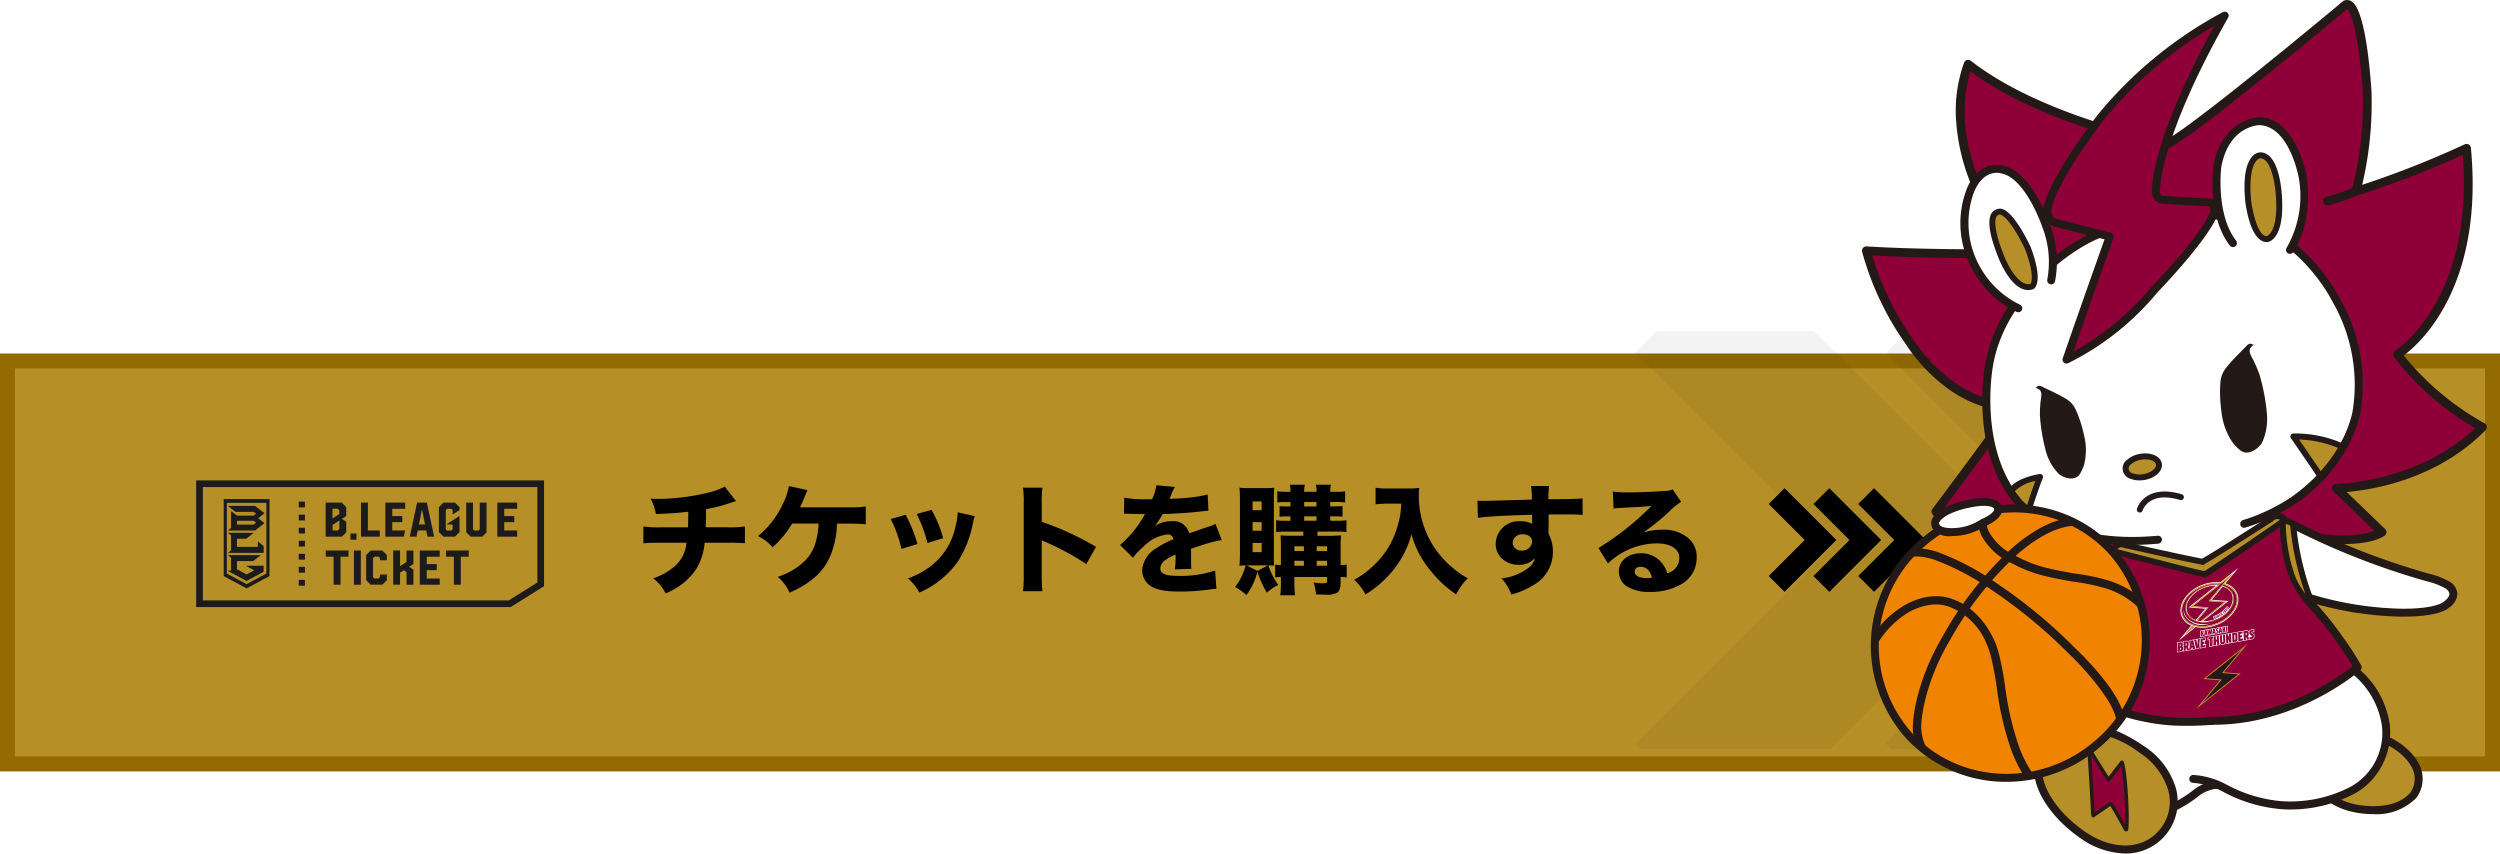 <svg id="组件_10_3" data-name="组件 10 – 3" xmlns="http://www.w3.org/2000/svg" xmlns:xlink="http://www.w3.org/1999/xlink" width="335" height="114.37" viewBox="0 0 335 114.37">
  <defs>
    <filter id="路径_53497" x="0" y="44.37" width="335" height="59" filterUnits="userSpaceOnUse">
      <feOffset dy="3" input="SourceAlpha"/>
      <feGaussianBlur result="blur"/>
      <feFlood/>
      <feComposite operator="in" in2="blur"/>
      <feComposite in="SourceGraphic"/>
    </filter>
    <clipPath id="clip-path">
      <rect id="矩形_26237" data-name="矩形 26237" width="87" height="56" fill="#fff" stroke="#707070" stroke-width="1"/>
    </clipPath>
    <clipPath id="clip-path-2">
      <rect id="矩形_26241" data-name="矩形 26241" width="83.732" height="114.37" fill="none"/>
    </clipPath>
  </defs>
  <g id="组_22851" data-name="组 22851" transform="translate(-40 -470.63)">
    <g transform="matrix(1, 0, 0, 1, 40, 470.63)" filter="url(#路径_53497)">
      <g id="路径_53497-2" data-name="路径 53497" transform="translate(0 44.37)" fill="#b68f27">
        <path d="M 334 55 L 1 55 L 1 1 L 334 1 L 334 55 Z" stroke="none"/>
        <path d="M 2 2 L 2 54 L 333 54 L 333 2 L 2 2 M 0 0 L 335 0 L 335 56 L 0 56 L 0 0 Z" stroke="none" fill="#936b00"/>
      </g>
    </g>
    <g id="蒙版组_30" data-name="蒙版组 30" transform="translate(259 515)" clip-path="url(#clip-path)">
      <g id="组_23198" data-name="组 23198" transform="translate(-15 -11)" opacity="0.047">
        <g id="组_4567" data-name="组 4567" transform="translate(33 1)">
          <rect id="矩形_6250" data-name="矩形 6250" width="77" height="77" transform="translate(0 0)" fill="none"/>
          <path id="路径_53072" data-name="路径 53072" d="M0,32.922,32.918,0,65.838,32.922" transform="translate(55.319 6.186) rotate(90)" fill="none" stroke="#000" stroke-width="19"/>
        </g>
        <g id="组_4567-2" data-name="组 4567" transform="translate(65 0)">
          <rect id="矩形_6250-2" data-name="矩形 6250" width="78" height="78" transform="translate(0 0)" fill="none"/>
          <path id="路径_53072-2" data-name="路径 53072" d="M0,32.922,32.918,0,65.838,32.922" transform="translate(56.882 6.186) rotate(90)" fill="none" stroke="#000" stroke-width="19"/>
        </g>
        <g id="组_4567-3" data-name="组 4567" transform="translate(0 1)">
          <path id="路径_53072-3" data-name="路径 53072" d="M0,32.922,32.918,0,65.838,32.922" transform="translate(54.755 6.186) rotate(90)" fill="none" stroke="#000" stroke-width="19"/>
          <rect id="矩形_6250-3" data-name="矩形 6250" width="77" height="77" transform="translate(0 0)" fill="none"/>
        </g>
      </g>
    </g>
    <g id="组_23341" data-name="组 23341">
      <g id="组_23340" data-name="组 23340" transform="translate(3 -1)">
        <path id="路径_53996" data-name="路径 53996" d="M-59.888-13.168a8.331,8.331,0,0,1-1.984.752,29.23,29.23,0,0,1-6.912.9c-.24,0-.512-.016-1.024-.032a7.342,7.342,0,0,1,.7,2.064c2.4-.112,3.056-.16,4.336-.32v.272c0,.592-.016,1.408-.032,1.824h-3.68a14.082,14.082,0,0,1-2.3-.112v2.256a21.158,21.158,0,0,1,2.272-.08h3.5a4.671,4.671,0,0,1-2,3.488A8.1,8.1,0,0,1-69.472-.88a6.348,6.348,0,0,1,1.68,2.032,11.541,11.541,0,0,0,1.52-.8,8.376,8.376,0,0,0,2.624-2.56,8.231,8.231,0,0,0,1.072-3.44h3.168a20.711,20.711,0,0,1,2.224.08V-7.824a13.871,13.871,0,0,1-2.272.112h-2.976c.016-.528.032-1.056.048-2.432a20.951,20.951,0,0,0,3.136-.8c.528-.176.528-.176.88-.272Zm16.624,4.96c.864,0,1.664.032,2.272.1V-10.5a14.829,14.829,0,0,1-2.256.112h-6.56a11.117,11.117,0,0,0,.48-1.04c.416-1.008.416-1.008.544-1.264l-2.512-.544a7.771,7.771,0,0,1-.768,2.32,12.238,12.238,0,0,1-3.36,4.384,6.05,6.05,0,0,1,1.952,1.5,13.413,13.413,0,0,0,2.624-3.184H-47.3c-.176,2.672-.816,4.176-2.3,5.408a9.22,9.22,0,0,1-3.184,1.728A5.94,5.94,0,0,1-51.2,1.056c2.848-1.28,4.448-2.7,5.408-4.8a11.954,11.954,0,0,0,.944-4.464Zm5.616-.608a16.583,16.583,0,0,1,1.44,4l2.144-.656a18.623,18.623,0,0,0-1.584-3.92ZM-34.16-9.5a18.8,18.8,0,0,1,1.44,3.888l2.1-.64a15.821,15.821,0,0,0-1.552-3.792Zm5.5-.224a8.525,8.525,0,0,1-.288,1.84,9.008,9.008,0,0,1-3.568,5.552A11.373,11.373,0,0,1-35.328-.864a6.926,6.926,0,0,1,1.52,1.9A12.432,12.432,0,0,0-28.72-3.008a14.777,14.777,0,0,0,2.1-5.3,5.659,5.659,0,0,1,.24-.9ZM-17.312.848a19.8,19.8,0,0,1-.1-2.224V-5.984A5.489,5.489,0,0,0-16.8-5.7a35.137,35.137,0,0,1,5.36,2.912l1.312-2.3a38.558,38.558,0,0,0-7.28-3.36V-10.88a14.1,14.1,0,0,1,.1-2.144H-19.92a13.969,13.969,0,0,1,.1,2.144v9.472a16.535,16.535,0,0,1-.1,2.256ZM-6.384-9.52a1.382,1.382,0,0,1,.24-.016h.224a1,1,0,0,0,.272.016c.048,0,.3,0,.608.016.464.016.592.016,1.488.016a2.452,2.452,0,0,0-.24.4,14.638,14.638,0,0,1-3.12,3.744l1.728,1.712A9.748,9.748,0,0,1-3.728-5.168,5.341,5.341,0,0,1-.576-6.752a.729.729,0,0,1,.816.64A12.373,12.373,0,0,0-2.1-4.88,3.743,3.743,0,0,0-3.952-2.016,2.6,2.6,0,0,0-3.328-.288C-2.592.544-1.264.9,1.088.9A29.607,29.607,0,0,0,5.2.608,6.065,6.065,0,0,1,6,.528L5.824-1.92A14.68,14.68,0,0,1,.912-1.2C-.832-1.2-1.52-1.488-1.52-2.224A1.491,1.491,0,0,1-.768-3.376a8.3,8.3,0,0,1,1.28-.688.515.515,0,0,1,.016.128,11.937,11.937,0,0,1-.1,1.856l2.224-.064a9.7,9.7,0,0,1-.048-1.072V-4.3l-.016-.528c1.936-.656,1.936-.656,2.32-.752A12.113,12.113,0,0,1,6.72-6L5.872-8.176a5.446,5.446,0,0,1-1.248.48c-.72.24-.8.272-1.424.5-.416.144-.7.24-.848.288A2.17,2.17,0,0,0-.032-8.528,4.08,4.08,0,0,0-2.24-7.9,11.482,11.482,0,0,0-1.2-9.488c1.616-.048,3.7-.176,4.864-.32.768-.08.768-.08,1.264-.128l-.1-2.16A22.19,22.19,0,0,1,.7-11.568a9.687,9.687,0,0,0-.992.064c.064-.128.064-.144.128-.288A8.2,8.2,0,0,1,.432-13.12l-2.48-.224a6.374,6.374,0,0,1-.576,1.872h-.8a14.311,14.311,0,0,1-2.928-.208ZM13.7-11.632c0-.72.016-.992.048-1.392a8.446,8.446,0,0,1-1.264.064H10.432a10,10,0,0,1-1.344-.064c.048.544.064.928.064,1.568v7.168c0,.576-.016,1.184-.064,1.712.32-.016.368-.032.832-.032A7.793,7.793,0,0,1,8.5.288a6.749,6.749,0,0,1,1.52,1.088A8.769,8.769,0,0,0,11.488-1.76a12.909,12.909,0,0,0,1.28,2.8A7.368,7.368,0,0,1,14.288,0a8.876,8.876,0,0,1-1.312-2.608c.416,0,.464.016.752.032a14.254,14.254,0,0,1-.032-1.44ZM11.5-1.872l-1.472-.736h2.9Zm-.656-9.3h1.216V-10H10.848Zm0,2.768h1.216v1.152H10.848Zm0,2.784h1.216v1.232H10.848Zm6.8-1.52v.56H15.984c-.64,0-.992-.016-1.392-.048.032.432.048.736.048,1.424v2.544a3.53,3.53,0,0,1-.768-.064V-.992a5.309,5.309,0,0,1,.768-.064v.384a17.051,17.051,0,0,1-.08,2.064h1.968a16.57,16.57,0,0,1-.08-2.064v-.384h4.384v.512c0,.272-.112.336-.576.336a5.511,5.511,0,0,1-1.248-.128,5.641,5.641,0,0,1,.336,1.616c.384.016.976.032,1.184.032a3.027,3.027,0,0,0,1.584-.224C22.5.864,22.64.448,22.64-.4v-.656a5.267,5.267,0,0,1,.816.064V-2.72a3.727,3.727,0,0,1-.816.064V-5.408c0-.352.032-.912.064-1.232a12.094,12.094,0,0,1-1.408.064h-1.76v-.56h2.688a7.507,7.507,0,0,1,1.2.064V-8.656a6.675,6.675,0,0,1-1.184.064h-.992v-.592h.624a9.569,9.569,0,0,1,1.024.048V-10.56a8.655,8.655,0,0,1-1.008.048h-.64V-11.1h.928a7.286,7.286,0,0,1,1.072.064v-1.5a6.346,6.346,0,0,1-1.088.064h-.912a3.9,3.9,0,0,1,.1-.944H19.328a3.246,3.246,0,0,1,.08.944H17.76a3.24,3.24,0,0,1,.1-.944H15.84a3.384,3.384,0,0,1,.08.944h-.608a5.692,5.692,0,0,1-1.152-.08v1.52a7.373,7.373,0,0,1,1.088-.064h.672v.592H15.5c-.72-.016-.72-.016-.912-.032l-.128-.016v1.424a9.469,9.469,0,0,1,1.04-.048h.416v.592h-.688A8.657,8.657,0,0,1,14-8.656v1.584a9.407,9.407,0,0,1,1.232-.064Zm.08,4.576h-1.28v-.656h1.28Zm1.712,0v-.656h1.392v.656ZM17.728-4.528h-1.28v-.64h1.28Zm1.712,0v-.64h1.392v.64ZM17.76-11.1h1.648v.592H17.76Zm0,1.92h1.648v.592H17.76Zm13.008-1.7a11.005,11.005,0,0,1-.56,3.2,11.137,11.137,0,0,1-2.816,4.768,12.753,12.753,0,0,1-2.928,2.24,6.713,6.713,0,0,1,1.5,1.968,14.885,14.885,0,0,0,3.856-3.424,13.1,13.1,0,0,0,2.32-4.656,12.567,12.567,0,0,0,2.4,4.688A15.331,15.331,0,0,0,38.128,1.28,8.213,8.213,0,0,1,39.68-.88,11.645,11.645,0,0,1,37.6-2.336a12.511,12.511,0,0,1-2.608-2.992,12.555,12.555,0,0,1-1.872-6.656c0-.336.016-.592.048-1.008a9.1,9.1,0,0,1-1.44.08H28.976a9.266,9.266,0,0,1-1.648-.1v2.224a16.632,16.632,0,0,1,1.68-.1Zm10.272,1.9c1.376-.192,3.456-.3,7.264-.416v.976a2.36,2.36,0,0,1,.016.256,2.9,2.9,0,0,0-1.5-.352A3.088,3.088,0,0,0,43.424-5.52,2.627,2.627,0,0,0,44.5-3.328a3.15,3.15,0,0,0,1.92.64,2.767,2.767,0,0,0,2.256-.9,2.264,2.264,0,0,1-.864,1.312A7.2,7.2,0,0,1,44.192-.864,6.058,6.058,0,0,1,45.52,1.3,10.8,10.8,0,0,0,48.56-.016a5.053,5.053,0,0,0,2.528-4.416A4.869,4.869,0,0,0,50.5-6.848v-.368l.016-1.312v-.528L50.5-9.424c.816-.016.944-.016,1.792-.016,1.712,0,2.1.016,2.784.064l-.016-2.208c-.64.064-1.872.1-4.576.112a12.308,12.308,0,0,1,.1-1.776H48.16a11.749,11.749,0,0,1,.112,1.824c-4.512.128-6.112.176-6.464.176a8.112,8.112,0,0,1-.832-.032Zm6.016,2.208c.752,0,1.248.4,1.248.976a1.291,1.291,0,0,1-1.392,1.2A1.109,1.109,0,0,1,45.7-5.648,1.223,1.223,0,0,1,47.056-6.768Zm12.16-3.456c.48-.064.624-.064,1.136-.1,2.352-.112,2.624-.128,3.936-.24a36.735,36.735,0,0,1-7.1,5.632l1.28,2.064a9.644,9.644,0,0,1,6.528-2.688c1.84,0,3.024.752,3.024,1.92a2.086,2.086,0,0,1-1.6,2.08,4.082,4.082,0,0,0-.736-1.376,3.55,3.55,0,0,0-2.816-1.3c-1.7,0-2.944,1.04-2.944,2.416A2.4,2.4,0,0,0,60.9.144a5.609,5.609,0,0,0,3.248.8,8.061,8.061,0,0,0,4.016-.96,4.037,4.037,0,0,0,2.192-3.632A3.27,3.27,0,0,0,69.184-6.3,5.062,5.062,0,0,0,65.84-7.392a8.789,8.789,0,0,0-2.64.384,30.58,30.58,0,0,0,3.472-2.816,8.243,8.243,0,0,1,1.6-1.3l-1.136-1.664a2.715,2.715,0,0,1-1.088.208c-1.488.112-3.472.192-4.848.192a14.282,14.282,0,0,1-2.08-.112ZM64.368-.976A2.332,2.332,0,0,1,63.7-.9c-1.04,0-1.648-.32-1.648-.88,0-.384.32-.64.8-.64C63.6-2.416,64.128-1.92,64.368-.976Z" transform="translate(194 550)"/>
        <g id="组_23197" data-name="组 23197" transform="translate(271 537)">
          <g id="组_4567-4" data-name="组 4567">
            <rect id="矩形_6250-4" data-name="矩形 6250" width="14" height="14" fill="none"/>
            <path id="路径_53072-4" data-name="路径 53072" d="M0,5.885,5.885,0l5.885,5.885" transform="translate(9.951 1.107) rotate(90)" fill="none" stroke="#000" stroke-width="3"/>
          </g>
          <g id="组_4567-5" data-name="组 4567" transform="translate(6)">
            <rect id="矩形_6250-5" data-name="矩形 6250" width="14" height="14" fill="none"/>
            <path id="路径_53072-5" data-name="路径 53072" d="M0,5.885,5.885,0l5.885,5.885" transform="translate(9.951 1.107) rotate(90)" fill="none" stroke="#000" stroke-width="3"/>
          </g>
          <g id="组_4567-6" data-name="组 4567" transform="translate(12)">
            <rect id="矩形_6250-6" data-name="矩形 6250" width="14" height="14" fill="none"/>
            <path id="路径_53072-6" data-name="路径 53072" d="M0,5.885,5.885,0l5.885,5.885" transform="translate(9.951 1.107) rotate(90)" fill="none" stroke="#000" stroke-width="3"/>
          </g>
        </g>
      </g>
      <g id="组_23196" data-name="组 23196" transform="translate(66.287 535)">
        <path id="路径_53497-3" data-name="路径 53497" d="M.894.9H45.72V13.685l-3.837,2.4H.894ZM0,0v16.98H42.14l4.474-2.8V0Z" transform="translate(0 -0.001)" fill="#1b1b1b"/>
        <path id="路径_53498" data-name="路径 53498" d="M65.555,44.543V54.864l3.07,1.646,3.07-1.646V44.543Zm3.07,11.4-2.649-1.406V45.051h5.3V54.52Zm2.288-4.193H66.157v-.036l.391-.306v-2l-.391-.306v-.036H69.54V49.1l-.973.761H67.331v1.088h2.8v-.7h.03l.753.589ZM71,46.462v-.038l-1.237-.967h-3.61v.036l.973.761h2.44l.324.254-.324.254H67.331l-.752-.589h-.03v2.24l-.391.306v.036h3.609L71,47.789V47.75l-.823-.644Zm-1.433,1.5H67.331v-.508H69.57l.325.254Zm1.343,5.512v.813l-2.288,1.227-2.468-1.324v-.065h.391V52.4l-.391-.306v-.036h4.316v.036l-.973.761H67.331v1.091l1.294.694,1.027-.551-1.027-.551v-.066Z" transform="translate(-61.868 -42.038)" fill="#1b1b1b"/>
        <path id="路径_53499" data-name="路径 53499" d="M343.972,44.265h-.924v4.567h2.52V48h-1.6Z" transform="translate(-320.96 -41.288)" fill="#1b1b1b"/>
        <path id="路径_53500" data-name="路径 53500" d="M393.565,48.832h2.469L396.21,48h-1.722V46.886h1.341v-.812h-1.341v-.981h1.735v-.828h-2.659Z" transform="translate(-368.212 -41.288)" fill="#1b1b1b"/>
        <path id="路径_53501" data-name="路径 53501" d="M444.468,44.265l-.978,4.567h.894l.165-.828h1.142l.165.828h.894l-.978-4.567Zm.244,2.927.392-1.965h.034l.392,1.965Z" transform="translate(-414.864 -41.288)" fill="#1b1b1b"/>
        <rect id="矩形_26216" data-name="矩形 26216" width="0.806" height="0.828" transform="translate(20.675 7.125)" fill="#1b1b1b"/>
        <path id="路径_53502" data-name="路径 53502" d="M563.4,47.845l-.166.166h-.576l-.162-.162V44.264h-.908v3.968l.6.6h1.547l.577-.577V44.264H563.4Z" transform="translate(-525.402 -41.288)" fill="#1b1b1b"/>
        <path id="路径_53503" data-name="路径 53503" d="M621.017,45.093v-.828h-2.659v4.567h2.659V48h-1.735V46.886h1.341v-.812h-1.341v-.981Z" transform="translate(-578.002 -41.288)" fill="#1b1b1b"/>
        <path id="路径_53504" data-name="路径 53504" d="M506.575,45.843l.89-.578v-.389l-.611-.611h-1.544l-.608.608v3.351l.608.608h1.544l.611-.611V46.074h-.034l-1.644,1.068v.05h.755v.644l-.169.169h-.586l-.162-.162V45.255l.162-.162h.6l.156.156v.594Z" transform="translate(-472.177 -41.288)" fill="#1b1b1b"/>
        <path id="路径_53505" data-name="路径 53505" d="M271.978,46.826l-.581-.377.581-.377v-1.2l-.605-.605h-2.156v4.568h2.172l.589-.589Zm-1.841-1.734h.713l.2.2V45.8l-.913.593Zm.921,2.707-.2.2h-.713v-.739l.917-.6Z" transform="translate(-251.869 -41.287)" fill="#1b1b1b"/>
        <path id="路径_53506" data-name="路径 53506" d="M272.261,139.706v.828l-1.064,0v3.752h-.93v-3.752l-1.048,0v-.828Z" transform="translate(-251.853 -130.309)" fill="#1b1b1b"/>
        <rect id="矩形_26217" data-name="矩形 26217" width="0.924" height="4.583" transform="translate(21.141 9.398)" fill="#1b1b1b"/>
        <path id="路径_53507" data-name="路径 53507" d="M355.578,139.706l.614.61v.7l-.927-.006v-.31l-.163-.166h-.585l-.176.179v2.576l.163.166h.585l.173-.173v-.358l.93,0v.757l-.614.607h-1.553l-.61-.61v-3.362l.61-.61Z" transform="translate(-330.639 -130.309)" fill="#1b1b1b"/>
        <path id="路径_53508" data-name="路径 53508" d="M412.525,139.706v1.806l-.585.38.585.377v2.02H411.6v-1.7l-.367-.237-.5.323v1.614h-.917v-4.583h.917V141.8l.86-.559v-1.534Z" transform="translate(-383.411 -130.309)" fill="#1b1b1b"/>
        <path id="路径_53509" data-name="路径 53509" d="M467.871,140.537h-1.742v.984h1.346v.815h-1.346v1.122h1.742v.831H465.2v-4.583h2.669Z" transform="translate(-435.234 -130.308)" fill="#1b1b1b"/>
        <path id="路径_53510" data-name="路径 53510" d="M522.156,139.706v.828l-1.064,0v3.752h-.93v-3.752l-1.048,0v-.828Z" transform="translate(-485.631 -130.309)" fill="#1b1b1b"/>
        <rect id="矩形_26218" data-name="矩形 26218" width="0.832" height="0.774" transform="translate(13.743 2.846)" fill="#1b1b1b"/>
        <rect id="矩形_26219" data-name="矩形 26219" width="0.832" height="0.774" transform="translate(13.743 4.595)" fill="#1b1b1b"/>
        <rect id="矩形_26220" data-name="矩形 26220" width="0.832" height="0.774" transform="translate(13.743 6.344)" fill="#1b1b1b"/>
        <rect id="矩形_26221" data-name="矩形 26221" width="0.832" height="0.774" transform="translate(13.743 8.093)" fill="#1b1b1b"/>
        <rect id="矩形_26222" data-name="矩形 26222" width="0.832" height="0.774" transform="translate(13.743 9.842)" fill="#1b1b1b"/>
        <rect id="矩形_26223" data-name="矩形 26223" width="0.832" height="0.774" transform="translate(13.743 11.59)" fill="#1b1b1b"/>
        <rect id="矩形_26224" data-name="矩形 26224" width="0.832" height="0.774" transform="translate(13.743 13.339)" fill="#1b1b1b"/>
      </g>
    </g>
  </g>
  <g id="组件_17_1" data-name="组件 17 – 1" transform="translate(249.504)">
    <g id="组_23319" data-name="组 23319" clip-path="url(#clip-path-2)">
      <path id="路径_53702" data-name="路径 53702" d="M57.084,71.8a28.919,28.919,0,0,0,8.253,1.369s3.592.074,5.2-1.019c0,0-2.9-2.8-6.123-5.891,0,0,13.712-1.453,19.572-8.182,0,0-7.636-3.718-11.371-9.733,0,0,11.016-7.62,9.24-27.629,0,0-8.347,3.719-14.815,5.765a46.68,46.68,0,0,0,1.493-13.3S67.765.73,65.666,1.459c0,0-23.274,19.465-24.346,18.755,0,0-16.365-3.056-26.249-10.758a18.509,18.509,0,0,0-1.007,7.818,26.974,26.974,0,0,0,8.6,17.546s-12.575.17-21.237-.375A39.234,39.234,0,0,0,7.3,46.78s5.4,8.671,13.849,8.534c0,0-5.876,8.072-10.4,14.083,0,0,1.225,1.825,6.184,3.354a23.514,23.514,0,0,0,9.223.653s.463,1.087-3.129,4.236c0,0,9.074,3.888,13.128-4.286l17.013-5.239Z" transform="translate(-0.844 -0.844)" fill="#8f0038"/>
      <path id="路径_53703" data-name="路径 53703" d="M56.718,182.5a8.915,8.915,0,0,1-4.568-1.056.583.583,0,0,1-.054-.945c3.162-2.568,3.751-4.209,3.757-4.226a.588.588,0,0,1,.739-.369.581.581,0,0,1,.377.729c-.023.072-.559,1.681-3.419,4.173a10.444,10.444,0,0,0,5.6.279.385.385,0,0,1,.043-.007,9.079,9.079,0,0,0,6.419-4.683.586.586,0,0,1,1.044.532,10.1,10.1,0,0,1-7.3,5.308,13.767,13.767,0,0,1-2.64.264" transform="translate(-30.617 -104.008)" fill="#231916"/>
      <path id="路径_53704" data-name="路径 53704" d="M151.329,63.791a.584.584,0,0,1-.144-1.151,32.042,32.042,0,0,0,3.756-1.293.584.584,0,1,1,.443,1.082,32.559,32.559,0,0,1-3.91,1.344.59.59,0,0,1-.145.018" transform="translate(-88.963 -36.253)" fill="#231916"/>
      <path id="路径_53705" data-name="路径 53705" d="M22.078,73.372a19.715,19.715,0,0,1-6.189-.918c-5.073-1.563-6.417-3.5-6.472-3.579a.583.583,0,0,1,.019-.676c3.593-4.77,8.086-10.907,9.744-13.178-7.888-.564-12.837-8.172-13.2-8.755A39.421,39.421,0,0,1,.018,33.743a.584.584,0,0,1,.118-.516.578.578,0,0,1,.488-.21c6.842.43,16.244.412,19.777.387a27.212,27.212,0,0,1-7.765-16.961,18.92,18.92,0,0,1,1.057-8.07.587.587,0,0,1,.9-.224c9.547,7.441,25.477,10.545,25.983,10.642,1.8-.532,15.539-11.656,23.874-18.625a.582.582,0,0,1,.184-.1,1.119,1.119,0,0,1,1,.136c1.832,1.215,2.487,9.57,2.644,12.1A47.827,47.827,0,0,1,67.03,24.764a126.157,126.157,0,0,0,13.732-5.423.587.587,0,0,1,.836.473c1.746,18.516-6.752,26.146-9,27.821a36.889,36.889,0,0,0,10.818,9.078.583.583,0,0,1,.147.926c-6.528,6.653-15.257,8.011-18.612,8.287,2.809,2.7,5.15,4.958,5.15,4.958a.583.583,0,0,1-.078.9c-1.745,1.184-5.39,1.124-5.545,1.119a19.823,19.823,0,0,1-7.23-1.237.584.584,0,1,1,.446-1.08,19.123,19.123,0,0,0,6.786,1.149,13.4,13.4,0,0,0,4.216-.582c-1.009-.973-3.186-3.071-5.532-5.321a.584.584,0,0,1,.4-1.006c.111,0,10.913-.133,18.609-7.467A36.366,36.366,0,0,1,71.3,47.835a.583.583,0,0,1,.17-.834c.107-.066,10.562-6.816,9.036-26.251a122.872,122.872,0,0,1-14.133,5.443.586.586,0,0,1-.733-.722,46.516,46.516,0,0,0,1.471-13.113C66.725,6.214,65.744,1.723,65.033,1.2c-.991.827-6.28,5.232-11.615,9.513C41.994,19.881,40.8,20.2,40.259,19.921c-1.413-.279-16.242-3.336-25.745-10.36a20.334,20.334,0,0,0-.708,6.837,26.628,26.628,0,0,0,8.417,17.148.584.584,0,0,1-.391,1.012c-.122,0-11.915.154-20.457-.327A38.444,38.444,0,0,0,6.928,45.584c.01.014.02.028.03.043.052.083,5.248,8.259,13.155,8.259H20.3a.611.611,0,0,1,.53.315.583.583,0,0,1-.045.613c-.057.079-5.683,7.8-10.121,13.707a14.014,14.014,0,0,0,5.6,2.828,20.587,20.587,0,0,0,11.9-.059.585.585,0,1,1,.349,1.116,21.688,21.688,0,0,1-6.437.968M40.8,18.881h0Z" transform="translate(0 0.001)" fill="#231916"/>
      <path id="路径_53706" data-name="路径 53706" d="M146.963,247.337a8.725,8.725,0,0,0,4.607,2.9s5.5,1.483,8.29-1.619a3.777,3.777,0,0,0,.142-4.246s-2.175-4.206-9.1-4.2c0,0-3.471-.073-4.888,2.885,0,0-1.106,1.927.955,4.279" transform="translate(-85.993 -142.033)" fill="#b68f28"/>
      <path id="路径_53707" data-name="路径 53707" d="M153.777,250.361a13.018,13.018,0,0,1-3.118-.377,9.172,9.172,0,0,1-4.88-3.079c-2.269-2.6-1.058-4.789-1.005-4.881,1.53-3.2,5.2-3.156,5.362-3.153h.006c7.157,0,9.466,4.308,9.561,4.491a4.269,4.269,0,0,1-.207,4.831,7.5,7.5,0,0,1-5.719,2.168m-7.164-4.117a8.254,8.254,0,0,0,4.3,2.708c.078.021,5.249,1.364,7.781-1.454a3.245,3.245,0,0,0,.075-3.631c-.093-.176-2.15-3.933-8.635-3.933H150.1a4.953,4.953,0,0,0-4.382,2.583c-.052.1-.89,1.685.875,3.7l.021.026" transform="translate(-85.222 -141.263)" fill="#231916"/>
      <path id="路径_53708" data-name="路径 53708" d="M139.253,182.051a45.128,45.128,0,0,0,12.171,1.91c4.964.026,5.945-1.07,5.945-1.07,2-1.526.182-2.623.182-2.623a10.186,10.186,0,0,0-2.726-1.04,97.507,97.507,0,0,1-17.844-6.986l-2.886,3.231-.133,4.648Z" transform="translate(-79.059 -101.86)" fill="#fff"/>
      <path id="路径_53709" data-name="路径 53709" d="M155.182,183.724H155a45.108,45.108,0,0,1-12.327-1.934.532.532,0,1,1,.316-1.015A44.957,44.957,0,0,0,155,182.661c4.521.023,5.558-.9,5.568-.91a.3.3,0,0,1,.057-.05c.343-.262.748-.653.73-1.036-.019-.4-.5-.71-.5-.713a9.728,9.728,0,0,0-2.565-.975,99.092,99.092,0,0,1-17.978-7.035.532.532,0,1,1,.5-.937,97.891,97.891,0,0,0,17.735,6.942,10.542,10.542,0,0,1,2.883,1.112,2.106,2.106,0,0,1,.99,1.544,2.334,2.334,0,0,1-1.117,1.918c-.3.284-1.6,1.2-6.121,1.2" transform="translate(-82.639 -101.092)" fill="#231916"/>
      <path id="路径_53710" data-name="路径 53710" d="M69.175,234.929a12.7,12.7,0,0,0,.968,6.2,7.575,7.575,0,0,0,6.239,3.544,17.787,17.787,0,0,0,7.05-1.948s3.095-2.314,4.76-2.637l3.894,1.7-3.338-13.662-16.067.645Z" transform="translate(-40.79 -134.913)" fill="#fff"/>
      <path id="路径_53711" data-name="路径 53711" d="M130.37,220.125s4.506,3.606,3.993,8.378c0,0,.933,6.123-6.7,8.566a14.934,14.934,0,0,1-7.312.992s-3.377.118-8.705-2.706a3.545,3.545,0,0,0-2.783-.385l.163-11.454Z" transform="translate(-64.249 -130.177)" fill="#fff"/>
      <path id="路径_53712" data-name="路径 53712" d="M120.56,237.883a13.02,13.02,0,0,1-1.34-.06,19.8,19.8,0,0,1-7.73-2.345,9.975,9.975,0,0,0-3.969-1.165.532.532,0,0,1-.512-.551.539.539,0,0,1,.552-.511,10.888,10.888,0,0,1,4.45,1.3,19.042,19.042,0,0,0,7.267,2.21l.044,0a17.482,17.482,0,0,0,9.114-1.831,8.2,8.2,0,0,0,4.379-8.337,11.059,11.059,0,0,0-3.873-6.825.532.532,0,1,1,.663-.832,11.935,11.935,0,0,1,4.271,7.562,9.517,9.517,0,0,1-2.266,7.277,8.776,8.776,0,0,1-2.707,2.109,18.25,18.25,0,0,1-8.343,1.995" transform="translate(-63.153 -129.408)" fill="#231916"/>
      <path id="路径_53713" data-name="路径 53713" d="M75.8,254.263c-5.25,0-6.924-3.69-7-3.852a11.061,11.061,0,0,1-1-6.518.533.533,0,0,1,1.046.2,10.2,10.2,0,0,0,.922,5.865c.073.162,1.6,3.454,6.493,3.228a16.28,16.28,0,0,0,8.194-3.417,5.66,5.66,0,0,1,3.079-1.163.531.531,0,1,1-.035,1.062,4.775,4.775,0,0,0-2.377.929,17.029,17.029,0,0,1-8.794,3.649q-.27.012-.529.012" transform="translate(-39.94 -143.979)" fill="#231916"/>
      <path id="路径_53714" data-name="路径 53714" d="M73.332,234.846a.532.532,0,0,1-.524-.44,7.433,7.433,0,0,1,1.4-6.087.532.532,0,0,1,.795.708,6.384,6.384,0,0,0-1.141,5.2.531.531,0,0,1-.433.614.507.507,0,0,1-.092.008" transform="translate(-42.889 -134.918)" fill="#231916"/>
      <path id="路径_53715" data-name="路径 53715" d="M78.3,191.965s-.479,1.158-1.1,2.4c0,0-.887,2.213-1.775,4.515,0,0,2.486,4.692,15.984,3.718l-1.124-20.7s-11.893-2.4-12.114-2.635,1.074,9.624.13,12.705" transform="translate(-44.514 -106.008)" fill="#8f0038"/>
      <path id="路径_53716" data-name="路径 53716" d="M126.4,181.52s1.059,1.513,2.391,3.107c0,0,1.4,1.844,3.552,5.046,0,0-6.216,6.729-20.069,7.26l-.591-20.789s10.351-6.315,10.48-6.607,2.292,9.41,4.237,11.983" transform="translate(-65.912 -100.256)" fill="#8f0038"/>
      <path id="路径_53717" data-name="路径 53717" d="M87.4,220.886a25.825,25.825,0,0,1-5.59-.5c-6.282-1.179-7.576-3.535-7.628-3.635a.528.528,0,0,1-.03-.421c1.239-3.529,2.882-6.934,2.9-6.968a.532.532,0,0,1,.959.462c-.016.033-1.555,3.222-2.761,6.6.418.5,2.045,2.035,6.786,2.924a30.021,30.021,0,0,0,8.56.347.531.531,0,1,1,.087,1.059c-1.2.1-2.3.137-3.282.137" transform="translate(-43.746 -123.632)" fill="#231916"/>
      <path id="路径_53718" data-name="路径 53718" d="M113.865,213.96h-.211a.531.531,0,1,1,.008-1.062c9.631.061,17.193-5.458,18.845-6.766a36.214,36.214,0,0,0-2.145-3.272,40.936,40.936,0,0,0-3.5-4.391.532.532,0,0,1,.776-.728,41.1,41.1,0,0,1,3.588,4.5A36.647,36.647,0,0,1,133.658,206a.529.529,0,0,1-.114.66c-.345.3-8.527,7.3-19.679,7.3" transform="translate(-66.763 -116.84)" fill="#231916"/>
      <path id="路径_53719" data-name="路径 53719" d="M109.938,188.335c-.051-.019-.1-.036-.154-.053l1.753-2.106-2.457,1.954a4.717,4.717,0,0,0-1.286.033l-.182.031h0a5.561,5.561,0,0,0-1.074.324,4.975,4.975,0,0,0-2.294,1.829,3.036,3.036,0,0,0-.464,1.171,2.17,2.17,0,0,0,.132,1.181,2.326,2.326,0,0,0,1.277,1.23l-1.7,2.032,2.31-1.836a4.535,4.535,0,0,0,1.766.019,5.594,5.594,0,0,0,1.164-.341,4.969,4.969,0,0,0,2.294-1.829,3.022,3.022,0,0,0,.464-1.173,2.168,2.168,0,0,0-.132-1.18,2.369,2.369,0,0,0-1.421-1.288m-3.109.585a4.535,4.535,0,0,1,.947-.278,4.022,4.022,0,0,1,.736-.061l-3.667,2.917,2.228.174-1.257,1.506a.3.3,0,0,0-.031-.011l-.1-.039a1.762,1.762,0,0,1-.982-.933,1.925,1.925,0,0,1,.262-1.793,4.017,4.017,0,0,1,1.861-1.482m3.824.819c.007.017.014.035.021.052l0,.015.014.038,0,.015c0,.013.008.025.012.039a.111.111,0,0,1,0,.014c0,.013.007.027.011.04a.1.1,0,0,1,0,.011c0,.015.007.03.01.045a.013.013,0,0,0,0,.007c0,.016.007.032.009.049v0a1.878,1.878,0,0,1-.127,1.025l0,0c-.007.017-.013.033-.021.049l-.007.016-.016.037c-.005.01-.009.019-.014.029s-.007.017-.011.025l-.021.041-.006.013c-.01.018-.018.036-.029.054h0q-.047.087-.1.174c-.029.045-.059.09-.091.134a.15.15,0,0,0,.007-.07.157.157,0,0,0-.068-.1l-.118-.085a.149.149,0,0,0-.222.034l-.031.043a.163.163,0,0,0-.028.059l0,0-.227.257,0,0a.173.173,0,0,0-.056.038l-.038.036a.168.168,0,0,0-.043.063l-.009-.01-.1.085-.044.112-.032-.045-.255.181-.123.075a.16.16,0,0,0-.036.028l-.193.1-.1.053-.2.091-.112.043a.148.148,0,0,0-.091.2l0,.006a.207.207,0,0,0,.029.052h0l.076.2c-.108.037-.216.071-.325.1l-.009,0-.032.008c-.109.028-.218.051-.327.071a3.937,3.937,0,0,1-.8.06l3.41-2.708-2.228-.172,1.46-1.754c.052.016.1.032.153.051.065.025.129.052.189.081a1.729,1.729,0,0,1,.889.891" transform="translate(-61.077 -110.1)" fill="#fff"/>
      <path id="路径_53720" data-name="路径 53720" d="M114.262,205.19l-.227.04-.17.03-.33.058-.145.026h-.006l-.048.008-.3.053-.059.011-.287.051-.136.177v.026l-.041-.172-.241.042-.164.029-.686.121-.073.013-.217.038-.116.02-.529.094.052.116.025.586-.047.15.411-.073.242-.042.4-.07.084-.015.188-.033,0-.012,0,.011.175-.031.1-.017.466-.082.163-.029.142-.025.041-.007.489-.086.2-.034.278-.049.177-.031.219-.039-.052-.116-.024-.586Z" transform="translate(-65.206 -121.345)" fill="#fff"/>
      <path id="路径_53721" data-name="路径 53721" d="M105.965,209.183l-.8.141-.047.008-.529.093.079.143-.082.591,0,0-.021-.485-.24-.206-.648.114.066.15,0,.051-.207-.177-.632.111.066.15.042,1.006-.059.187.683-.12.139-.181-.051.166.718-.126.242-.042.289-.051-.034-.142.01-.087.053-.009.014.065-.024.17.461-.082.064-.011.4-.069.128-1.012.034.806-.058.188.812-.143-.022-.469-.108.067-.023-.5.1.025-.02-.463-.614.108Z" transform="translate(-60.729 -123.624)" fill="#fff"/>
      <path id="路径_53722" data-name="路径 53722" d="M119.107,206.66l.156.039-.019-.463-.512.09-.191.249-.209-.179-.58.1-.068.012-.721.126.066.15,0,.061-.214-.184-.547.1-.109.019-.693.122-.142.024-.692.122-.118.021-.7.123-.124.022-.686.12.02.47.168-.1.03-.005.032.769-.059.188.535-.094-.066-.149-.033-.786.046-.008.091.023.031.73-.059.188.944-.167-.066-.148,0-.077.019.016.228.194.379-.067.193-.252v.024l-.059.187.834-.147.109-.019.566-.1.184-.241v.031l-.058.188.721-.127.092-.016.744-.131.124-.022.389-.068.207-.271-.015-.355-.334-.287v-.013Z" transform="translate(-66.691 -121.964)" fill="#fff"/>
      <path id="路径_53723" data-name="路径 53723" d="M110.75,206.879l-.022-.048.2-.035-.017.055.009.224.019,0,.039-.232-.012-.05.2-.035-.021.056-.064.313.1.3.025.047-.2.035.008-.052-.067-.224-.018,0,.009.234.021.047-.2.035.017-.054Z" transform="translate(-65.348 -122.269)" fill="#8f0038"/>
      <path id="路径_53724" data-name="路径 53724" d="M111.834,207.381l.023-.055.087-.63-.026-.047.247-.044.152.64.026.046-.2.035.008-.052-.019-.084-.1.018-.01.089.012.049Zm.211-.33.061-.011-.036-.193h0Z" transform="translate(-66 -122.182)" fill="#8f0038"/>
      <path id="路径_53725" data-name="路径 53725" d="M113.093,206.725h.005l.024-.332-.012-.05.171-.03.059.369h0l.024-.332-.011-.05.2-.035-.022.056-.086.681-.157.027-.072-.315h0l-.042.335-.157.027-.142-.64-.026-.047.2-.035-.008.054Z" transform="translate(-66.599 -121.98)" fill="#8f0038"/>
      <path id="路径_53726" data-name="路径 53726" d="M114.5,206.911l.023-.055.087-.63-.027-.047.247-.043.152.64.026.046-.2.035.008-.052-.019-.084-.1.017-.01.089.012.049Zm.211-.33.061-.011-.036-.193h0Z" transform="translate(-67.572 -121.904)" fill="#8f0038"/>
      <path id="路径_53727" data-name="路径 53727" d="M115.878,206.1l-.014.018v.046l.2.17.008.178-.1.136-.242.042-.008-.173.049.013.128-.022.014-.018,0-.056-.2-.171-.007-.168.1-.137.243-.042.007.173-.049-.013Z" transform="translate(-68.282 -121.775)" fill="#8f0038"/>
      <path id="路径_53728" data-name="路径 53728" d="M116.618,206.537l.023-.055.087-.63-.026-.047.247-.044.152.64.026.046-.2.035.007-.052-.019-.084-.1.018-.01.089.012.049Zm.211-.33.062-.011-.037-.193h0Z" transform="translate(-68.823 -121.683)" fill="#8f0038"/>
      <path id="路径_53729" data-name="路径 53729" d="M117.83,205.631l-.022-.048.2-.035-.016.055.009.223.018,0,.039-.232-.012-.05.2-.035-.022.056-.064.313.1.3.025.047-.2.035.008-.052-.067-.224-.019,0,.009.234.022.047-.2.035.017-.054Z" transform="translate(-69.526 -121.531)" fill="#8f0038"/>
      <path id="路径_53730" data-name="路径 53730" d="M119.167,205.4l-.017.055.025.61.022.047-.2.035.017-.054-.026-.61-.021-.048Z" transform="translate(-70.21 -121.472)" fill="#8f0038"/>
      <path id="路径_53731" data-name="路径 53731" d="M103.179,210.781l-.036-.081.513-.09.193.164.012.3-.077.1.118.1.014.3-.176.23-.546.1.029-.091Zm.436.788.023-.029-.007-.164-.025-.022-.128.023.01.215Zm-.03-.5-.006-.163-.025-.022-.1.017.008.215.1-.017Z" transform="translate(-60.871 -124.55)" fill="#8f0038"/>
      <path id="路径_53732" data-name="路径 53732" d="M105.409,211.509l-.337.059.029-.091-.043-1.032-.036-.08.53-.093.193.165.018.43-.1.13.122.36.043.078-.337.059.013-.088-.086-.28-.056.011.014.292Zm-.059-.63.112-.02.023-.029-.011-.258-.026-.022-.112.02Z" transform="translate(-61.979 -124.351)" fill="#8f0038"/>
      <path id="路径_53733" data-name="路径 53733" d="M106.924,211.233l.039-.093.147-1.065-.043-.079.416-.074.256,1.081.044.078-.337.059.013-.088-.032-.142-.168.029-.016.151.02.083Zm.357-.556.1-.018-.062-.326h-.008Z" transform="translate(-63.102 -124.144)" fill="#8f0038"/>
      <path id="路径_53734" data-name="路径 53734" d="M109.372,209.527l-.036.093-.145,1.15-.345.06-.239-1.082-.044-.078.337-.06-.013.089.111.7.008,0,.05-.727-.019-.083Z" transform="translate(-64.069 -123.91)" fill="#8f0038"/>
      <path id="路径_53735" data-name="路径 53735" d="M110.952,210.039l.01.206.257-.045.077-.049.014.292-.641.113.028-.092-.044-1.031-.035-.081.625-.11.012.292-.081-.02-.24.042.009.223.145-.025.077-.049.016.327-.084-.02Z" transform="translate(-65.282 -123.743)" fill="#8f0038"/>
      <path id="路径_53736" data-name="路径 53736" d="M113.4,210.063l.028-.092-.036-.859-.12.021-.079.048-.012-.292.673-.118.012.292-.082-.02-.121.021.036.859.035.08Z" transform="translate(-66.795 -123.463)" fill="#8f0038"/>
      <path id="路径_53737" data-name="路径 53737" d="M114.973,209.767l.028-.092-.043-1.031-.035-.08.337-.06-.029.092.017.4.136-.024-.017-.4-.035-.081.336-.059-.028.092.043,1.031.036.081-.336.059.028-.091-.018-.378-.136.023.018.379.036.08Z" transform="translate(-67.823 -123.263)" fill="#8f0038"/>
      <path id="路径_53738" data-name="路径 53738" d="M117.7,209.1l-.175.23-.321.057-.193-.166-.037-.937-.036-.08.336-.06-.028.092.035.851.025.021.1-.017.024-.03-.035-.851-.036-.08.337-.059-.029.092Z" transform="translate(-69.012 -123.051)" fill="#8f0038"/>
      <path id="路径_53739" data-name="路径 53739" d="M119.675,208.852l.036.08-.273.048-.182-.47-.008,0,.018.413.036.08-.336.06.028-.091-.043-1.031-.035-.081.272-.048.181.47h.008l-.017-.413-.036-.081.336-.059-.028.092Z" transform="translate(-70.179 -122.847)" fill="#8f0038"/>
      <path id="路径_53740" data-name="路径 53740" d="M120.984,207.635l-.036-.081.537-.094.192.165.034.808-.176.23-.537.094.028-.091Zm.4.1-.12.021.028.686.12-.02.023-.03-.026-.636Z" transform="translate(-71.379 -122.687)" fill="#8f0038"/>
      <path id="路径_53741" data-name="路径 53741" d="M123.239,207.873l.009.206.257-.045.078-.049.014.292-.641.113.028-.091-.044-1.031-.035-.081.625-.109.012.292-.081-.02-.24.042.009.223.144-.025.078-.049.015.327-.083-.02Z" transform="translate(-72.534 -122.462)" fill="#8f0038"/>
      <path id="路径_53742" data-name="路径 53742" d="M125.053,208.046l-.337.059.029-.091-.044-1.031-.035-.081.529-.093.193.165.018.43-.1.13.122.36.043.078-.336.059.012-.088-.086-.28-.056.01.014.293Zm-.059-.63.112-.02.023-.029-.01-.258-.026-.022-.112.02Z" transform="translate(-73.573 -122.302)" fill="#8f0038"/>
      <path id="路径_53743" data-name="路径 53743" d="M126.942,206.745l-.023.03,0,.078.336.287.013.3-.175.23-.409.071-.014-.291.083.019.217-.037.023-.03-.005-.094-.333-.287-.012-.284.176-.229.409-.072.012.292-.082-.02Z" transform="translate(-74.74 -122.081)" fill="#8f0038"/>
      <path id="路径_53744" data-name="路径 53744" d="M111.839,192.8c-.454-1.092-1.87-1.591-3.424-1.318a5.385,5.385,0,0,0-1.12.328c-1.948.8-3.072,2.552-2.511,3.9.453,1.091,1.87,1.591,3.424,1.317a5.38,5.38,0,0,0,1.12-.328c1.948-.8,3.072-2.552,2.51-3.9m-3.748,4.042a2.714,2.714,0,0,1-3.075-1.143,1.779,1.779,0,0,1-.148-.889,1.872,1.872,0,0,0,.166.725c.455,1,1.784,1.5,3.3,1.232.134-.023.268-.054.4-.088a4.764,4.764,0,0,1-.649.162m1.15-.647a4.641,4.641,0,0,1-.967.283,2.587,2.587,0,0,1-2.977-1.152c-.489-1.177.483-2.7,2.172-3.4a4.7,4.7,0,0,1,.968-.283,2.588,2.588,0,0,1,2.977,1.151c.489,1.178-.484,2.7-2.173,3.4" transform="translate(-61.755 -113.193)" fill="#8f0038"/>
      <path id="路径_53745" data-name="路径 53745" d="M115.174,202.362l.054-.021c.02-.007.024-.018.017-.038l0,0c-.008-.021-.018-.026-.039-.018l-.032.012a.081.081,0,0,1-.118-.057l0,0a.081.081,0,0,1,.051-.116l.116-.045.035.09-.052.02-.018-.028-.044.017c-.02.009-.025.019-.017.039l0,.005c.009.02.018.024.039.017l.032-.012a.082.082,0,0,1,.118.057l0,.007c.025.065-.007.1-.07.122l-.106.041-.035-.09.052-.019Z" transform="translate(-67.894 -119.499)" fill="#8f0038"/>
      <path id="路径_53746" data-name="路径 53746" d="M115.767,202.149l.027-.008.022.05-.117.052-.022-.049.023-.016-.083-.186-.027.007-.021-.049.118-.052.022.049-.023.015Z" transform="translate(-68.203 -119.398)" fill="#8f0038"/>
      <path id="路径_53747" data-name="路径 53747" d="M116.176,201.548l.025.047-.023.017.121.232-.066.034-.153-.111,0,0,.077.15-.089.046-.025-.047.023-.016-.094-.182-.027.009-.024-.048.089-.045.153.11,0,0-.078-.149Z" transform="translate(-68.41 -119.191)" fill="#8f0038"/>
      <path id="路径_53748" data-name="路径 53748" d="M116.817,201.321l-.043.025a.026.026,0,0,0-.009.042l.07.114c.011.019.023.021.041.01l.1-.058.033.054-.107.065a.082.082,0,0,1-.124-.029l-.074-.121a.081.081,0,0,1,.03-.123l.108-.066.051.085-.048.029Z" transform="translate(-68.862 -119.005)" fill="#8f0038"/>
      <path id="路径_53749" data-name="路径 53749" d="M117.3,200.949l-.06.041.04.055.059-.041.034.048-.059.041.039.055.063-.044-.015-.033.045-.033.058.081-.2.139-.032-.043.02-.02-.118-.167-.025.012-.032-.043.193-.136.057.08-.045.033Z" transform="translate(-69.12 -118.785)" fill="#8f0038"/>
      <path id="路径_53750" data-name="路径 53750" d="M118.065,200.74l-.12-.143-.034.029-.025-.031.031-.073.035-.029.168.2.024-.014.034.041-.1.083-.035-.041Z" transform="translate(-69.572 -118.567)" fill="#8f0038"/>
      <path id="路径_53751" data-name="路径 53751" d="M118.451,200.247l-.049.048a.082.082,0,0,1-.129-.006l-.009-.01a.082.082,0,0,1,0-.13l.038-.037a.082.082,0,0,1,.127,0l.1.1a.081.081,0,0,1,0,.127l-.093.089-.068-.069.041-.038.028.018.038-.036c.016-.016.016-.027,0-.042Zm-.043-.045-.03-.032a.026.026,0,0,0-.042,0l-.019.018a.025.025,0,0,0,0,.042l.01.011c.015.015.026.015.042,0Z" transform="translate(-69.776 -118.326)" fill="#8f0038"/>
      <path id="路径_53752" data-name="路径 53752" d="M118.786,199.541l.072.063-.037.042-.028-.016-.048.053.048.041.039-.044a.081.081,0,0,1,.127-.009l.012.01a.08.08,0,0,1,.008.126l-.092.1-.074-.064.037-.042.031.018.042-.047a.025.025,0,0,0,0-.042l-.006-.006c-.016-.014-.029-.014-.042,0l-.079.09-.143-.125Z" transform="translate(-70.022 -118.004)" fill="#8f0038"/>
      <path id="路径_53753" data-name="路径 53753" d="M119.427,199.17a.08.08,0,0,1,.02.125l-.032.043a.081.081,0,0,1-.125.02l-.12-.087a.081.081,0,0,1-.019-.125l.032-.043a.081.081,0,0,1,.125-.02Zm-.1.126a.027.027,0,0,0,.042-.006l.016-.022c.013-.017.01-.029-.007-.043l-.112-.081a.025.025,0,0,0-.041.007l-.016.022a.026.026,0,0,0,.007.042Z" transform="translate(-70.306 -117.721)" fill="#8f0038"/>
      <path id="路径_53754" data-name="路径 53754" d="M108.221,191.185a5.49,5.49,0,0,0-1.145.335,4.875,4.875,0,0,0-2.252,1.794,2.938,2.938,0,0,0-.451,1.137,2.077,2.077,0,0,0,.127,1.131,2.273,2.273,0,0,0,1.368,1.237,4.18,4.18,0,0,0,2.188.153,5.541,5.541,0,0,0,1.146-.335,4.875,4.875,0,0,0,2.252-1.794,2.944,2.944,0,0,0,.45-1.136,2.073,2.073,0,0,0-.126-1.131,2.28,2.28,0,0,0-1.368-1.239,4.2,4.2,0,0,0-2.188-.152m3.445,1.437c.562,1.352-.563,3.1-2.51,3.9a5.367,5.367,0,0,1-1.12.327c-1.555.274-2.971-.225-3.424-1.317-.562-1.353.562-3.1,2.51-3.9a5.426,5.426,0,0,1,1.12-.329c1.555-.273,2.971.227,3.424,1.319" transform="translate(-61.581 -113.018)" fill="#b68f28"/>
      <path id="路径_53755" data-name="路径 53755" d="M109.085,191.722a4.746,4.746,0,0,0-.982.287,4.185,4.185,0,0,0-1.936,1.545,2.084,2.084,0,0,0-.275,1.944,1.958,1.958,0,0,0,1.172,1.062,3.6,3.6,0,0,0,1.885.133,4.731,4.731,0,0,0,.982-.288,4.178,4.178,0,0,0,1.936-1.545,2.084,2.084,0,0,0,.275-1.944,1.957,1.957,0,0,0-1.172-1.062,3.6,3.6,0,0,0-1.885-.133m2.99,1.222c.489,1.178-.484,2.7-2.173,3.4a4.66,4.66,0,0,1-.967.283,2.587,2.587,0,0,1-2.977-1.152c-.49-1.177.483-2.7,2.172-3.4a4.658,4.658,0,0,1,.967-.283,2.589,2.589,0,0,1,2.977,1.152" transform="translate(-62.414 -113.342)" fill="#b68f28"/>
      <path id="路径_53756" data-name="路径 53756" d="M109.2,195.42h.011l3.17-2.518-1.87-.145-.229-.018.147-.176,2.373-2.851-4.664,3.709,1.871.145.23.018-.147.177-1.315,1.576c.066.018.136.034.206.047s.144.026.217.034" transform="translate(-63.817 -112.192)" fill="#8f0038"/>
      <path id="路径_53757" data-name="路径 53757" d="M107.682,205.4c-.052-.015-.1-.032-.152-.05l-.422.506Z" transform="translate(-63.211 -121.438)" fill="#8f0038"/>
      <path id="路径_53758" data-name="路径 53758" d="M113.185,187.714l-5.81,4.621,2.173.17L108.2,194.12l.021.007.04.012.061.017h0l1.315-1.576.147-.177-.23-.018-1.871-.146,4.664-3.709-2.373,2.851-.148.176.23.018,1.87.145-3.17,2.518.084.009.087.007,3.31-2.629-2.172-.168Z" transform="translate(-63.369 -111.01)" fill="#b68f28"/>
      <path id="路径_53759" data-name="路径 53759" d="M106.546,205.356l-.07-.02-.574.456.422-.506c-.02-.006-.041-.013-.06-.02h0l-.055-.021-1.141,1.366,1.553-1.234-.071-.019" transform="translate(-62.005 -121.376)" fill="#b68f28"/>
      <path id="路径_53760" data-name="路径 53760" d="M114.1,216l2.45-2.944-4.815,3.83,1.932.15.238.019-.153.182-2.451,2.939,4.815-3.826-1.93-.151-.237-.018Z" transform="translate(-65.683 -125.998)" fill="#231916"/>
      <path id="路径_53761" data-name="路径 53761" d="M116.165,210.995l-6,4.771,2.243.175-3.221,3.86,6-4.767-2.242-.173Zm-6.112,7.963,2.452-2.939.152-.183-.238-.019-1.931-.15,4.815-3.83-2.451,2.944-.152.183.238.018,1.93.151Z" transform="translate(-64.439 -124.778)" fill="#b68f28"/>
      <path id="路径_53762" data-name="路径 53762" d="M86.434,165.961l10.241,2.206,9.9-6.046-6.793-5.046Z" transform="translate(-51.01 -92.891)" fill="#fff"/>
      <path id="路径_53763" data-name="路径 53763" d="M79.265,110.73s9.078-4.5,10.971-13.6A22.61,22.61,0,0,0,87.448,81.8S81.939,70.385,70.075,70.6l-8.389,1.124a18.74,18.74,0,0,0-9.125,3.088s-9.8,5.769-11.521,15.87c0,0-2.194,11.354,4.078,18.522,0,0,6.28,7.211,22.187,4.37Z" transform="translate(-24.001 -41.748)" fill="#fff"/>
      <path id="路径_53764" data-name="路径 53764" d="M51.423,160.793s.957-3.026,1.527-4.385c0,0-2.639.374-3.678,1.635" transform="translate(-29.078 -92.496)" fill="#b68f28"/>
      <path id="路径_53765" data-name="路径 53765" d="M50.847,160.616a.407.407,0,0,1-.12-.018.4.4,0,0,1-.261-.5c.033-.106.714-2.257,1.269-3.732A5.411,5.411,0,0,0,49,157.72a.4.4,0,0,1-.618-.506c1.126-1.365,3.817-1.76,3.931-1.777a.4.4,0,0,1,.425.548c-.557,1.327-1.505,4.321-1.515,4.351a.4.4,0,0,1-.381.279" transform="translate(-28.502 -91.92)" fill="#231916"/>
      <path id="路径_53766" data-name="路径 53766" d="M147.5,144.42a15.453,15.453,0,0,0-6.45-1.293s3.034,4.411,3.775,5.54" transform="translate(-83.242 -84.642)" fill="#b68f28"/>
      <path id="路径_53767" data-name="路径 53767" d="M144.249,148.489a.4.4,0,0,1-.335-.18c-.73-1.112-3.74-5.489-3.77-5.532a.4.4,0,0,1,.326-.624,15.835,15.835,0,0,1,6.633,1.335.4.4,0,1,1-.357.713,15.035,15.035,0,0,0-5.506-1.24c.869,1.266,2.779,4.051,3.343,4.911a.4.4,0,0,1-.334.617" transform="translate(-82.666 -84.065)" fill="#231916"/>
      <path id="路径_53768" data-name="路径 53768" d="M59.394,115.629c-10.788,0-15.264-4.984-15.467-5.218-6.369-7.279-4.291-18.5-4.2-18.971C41.469,81.225,51.093,75.454,51.5,75.213a19.093,19.093,0,0,1,9.392-3.161h0a.531.531,0,0,1,0,1.062,18.412,18.412,0,0,0-8.839,3c-.114.068-9.627,5.781-11.285,15.513-.023.122-2.07,11.2,3.955,18.084a13.31,13.31,0,0,0,4.2,2.794c2.656,1.209,7.223,2.519,13.906,1.894a.531.531,0,1,1,.1,1.058c-1.248.117-2.43.17-3.541.17" transform="translate(-23.212 -42.61)" fill="#231916"/>
      <path id="路径_53769" data-name="路径 53769" d="M116.8,111.707a.531.531,0,0,1-.146-1.042,24.463,24.463,0,0,0,5.679-2.577c.1-.056,7.162-4.154,8.965-11.845a22.3,22.3,0,0,0-2.734-14.951c-.069-.141-5.52-11.124-16.9-10.933a.54.54,0,0,1-.542-.521.532.532,0,0,1,.523-.541c12.066-.2,17.807,11.387,17.863,11.5a22.9,22.9,0,0,1,2.825,15.689c-1.91,8.147-9.142,12.331-9.448,12.5a25.038,25.038,0,0,1-5.939,2.691.533.533,0,0,1-.146.02" transform="translate(-65.579 -40.979)" fill="#231916"/>
      <path id="路径_53770" data-name="路径 53770" d="M82.921,178.523l-1.076.8,12.417,3.2-.3-1.672Z" transform="translate(-48.302 -105.575)" fill="#b68f28"/>
      <path id="路径_53771" data-name="路径 53771" d="M121,169.649l1.285.381-10.569,7.245-.3-1.672Z" transform="translate(-65.757 -100.327)" fill="#b68f28"/>
      <path id="路径_53772" data-name="路径 53772" d="M90.268,164a.407.407,0,0,1-.116-.017.4.4,0,0,1-.267-.494,3.3,3.3,0,0,1,1.168-1.555c.8-.592,2.284-1.142,4.8-.395a.4.4,0,1,1-.228.764c-4.1-1.218-4.943,1.308-4.977,1.416a.4.4,0,0,1-.382.281" transform="translate(-53.037 -95.316)" fill="#231916"/>
      <path id="路径_53773" data-name="路径 53773" d="M71.453,241.581c4.427,3.09,5.334,7.526,3.124,10.672s-6.7,3.814-11.127.723-7.629-8.039-4.907-11.916c2.682-3.818,8.481-2.57,12.909.521" transform="translate(-33.957 -141.155)" fill="#b68f28"/>
      <path id="路径_53774" data-name="路径 53774" d="M68.472,254.754a10.772,10.772,0,0,1-6.086-2.113c-4.5-3.142-8-8.442-5.037-12.656,2.074-2.953,7.232-4.091,13.651.391a10.231,10.231,0,0,1,4.261,5.614,6.941,6.941,0,0,1-6.789,8.765M62.9,238.445a5.51,5.51,0,0,0-4.676,2.149c-2.539,3.616.7,8.328,4.776,11.176,3.938,2.75,8.209,2.506,10.385-.592a5.81,5.81,0,0,0,.848-4.916,9.194,9.194,0,0,0-3.842-5.016,13.438,13.438,0,0,0-7.491-2.8" transform="translate(-33.199 -140.384)" fill="#231916"/>
      <path id="路径_53775" data-name="路径 53775" d="M74.853,254.962a2.09,2.09,0,0,1-.052-.289c-.019-1.18-.457-7.72-.452-7.962,0-.128.025-.258.04-.408.193.015.232.176.3.289.632,1.03,2.1,3.386,2.215,3.535.613-.8,1.2-1.558,1.8-2.325.436.858.877,7.836.594,9.029-.147,0-.173-.157-.229-.265-.457-.879-1.6-2.858-1.693-2.994a.256.256,0,0,0-.41-.066c-.5.339-1.883,1.285-2.118,1.457" transform="translate(-43.878 -145.659)" fill="#8f0038"/>
      <path id="路径_53776" data-name="路径 53776" d="M78.965,256.726h0a.455.455,0,0,1-.409-.335c-.008-.02-.016-.039-.025-.056-.47-.905-1.608-2.865-1.68-2.973a.172.172,0,0,0-.028-.034s-.022.011-.052.032c-.9.611-1.922,1.313-2.113,1.453a.235.235,0,0,1-.37-.147c-.009-.049-.018-.089-.025-.123a.928.928,0,0,1-.03-.205c-.012-.725-.186-3.535-.313-5.587-.093-1.5-.141-2.284-.139-2.381a2.711,2.711,0,0,1,.025-.291l.016-.136a.235.235,0,0,1,.252-.21.544.544,0,0,1,.455.347c.009.019.019.037.029.054.535.872,1.605,2.586,2.03,3.251.542-.7,1.068-1.381,1.6-2.064a.235.235,0,0,1,.4.038c.49.964.883,8.053.613,9.189a.234.234,0,0,1-.229.18m-2.137-3.867a.451.451,0,0,1,.084.008.507.507,0,0,1,.327.236c.1.144,1.049,1.792,1.565,2.75a46.447,46.447,0,0,0-.524-7.893c-.507.648-1.009,1.294-1.527,1.97a.2.2,0,0,1-.189.092.235.235,0,0,1-.187-.1c-.118-.159-1.494-2.362-2.125-3.386.019.364.074,1.251.131,2.179.121,1.957.285,4.6.311,5.489.521-.361,1.466-1.006,1.805-1.238a.58.58,0,0,1,.327-.114" transform="translate(-43.54 -145.32)" fill="#231916"/>
      <path id="路径_53777" data-name="路径 53777" d="M84.395,5.126a54.471,54.471,0,0,0-16.508,13.5s-5.736,7.337-7.053,11.615c0,0-.771,1.888.78,2.627,0,0,5.568,1.381,7.369,1.874,0,0-3.259,9.136-5.791,16.481a36.389,36.389,0,0,0,11.78-9.353s6.405-6.61,7.877-10.015c0,0,.7-1.786-.819-1.7,0,0-5.006-.266-6.014-.358,0,0-1.03-.089-.814-1.543,0,0-.038-6.871,9.193-23.125" transform="translate(-35.789 -3.031)" fill="#8f0038"/>
      <path id="路径_53778" data-name="路径 53778" d="M62.421,50.981a.532.532,0,0,1-.5-.7c2.154-6.245,4.862-13.87,5.6-15.944-2.157-.569-6.752-1.709-6.8-1.722a.55.55,0,0,1-.1-.036,2.492,2.492,0,0,1-1.054-3.284c1.343-4.323,6.9-11.461,7.136-11.764A55.558,55.558,0,0,1,83.388,3.88a.532.532,0,0,1,.7.738C75.071,20.5,74.964,27.412,74.964,27.48a.566.566,0,0,1-.005.079c-.12.8.235.921.347.937.937.086,5.553.333,5.955.354a1.36,1.36,0,0,1,1.253.514,2.193,2.193,0,0,1,.061,1.91C81.1,34.7,75.029,41.007,74.6,41.45a36.557,36.557,0,0,1-11.96,9.484.534.534,0,0,1-.219.047M61.029,31.594c.593.147,5.636,1.4,7.325,1.863a.53.53,0,0,1,.361.69c-.031.086-2.928,8.212-5.357,15.226a36.89,36.89,0,0,0,10.432-8.613l.029-.033c.064-.065,6.355-6.579,7.771-9.856a1.317,1.317,0,0,0,.061-.883c-.042-.058-.178-.086-.361-.076a.47.47,0,0,1-.059,0c-.2-.011-5.028-.268-6.034-.36a1.475,1.475,0,0,1-.97-.545,2,2,0,0,1-.328-1.567c.01-.636.316-7.153,8.355-21.728a54.349,54.349,0,0,0-14.721,12.47c-.054.069-5.688,7.306-6.961,11.44,0,.015-.01.03-.016.045-.057.142-.526,1.407.472,1.925" transform="translate(-35.018 -2.262)" fill="#231916"/>
      <path id="路径_53779" data-name="路径 53779" d="M45.127,70.33a13.248,13.248,0,0,0-.652-7.257s-2.326-7.03-6.039-7.632c0,0-2.891-.8-4.291,3.272a12.354,12.354,0,0,0,.938,9.967,12.6,12.6,0,0,0,5.64,5.378" transform="translate(-19.78 -32.749)" fill="#fff"/>
      <path id="路径_53780" data-name="路径 53780" d="M39.943,73.832a.535.535,0,0,1-.214-.045,13.036,13.036,0,0,1-5.9-5.63,12.779,12.779,0,0,1-.951-10.408c1.436-4.181,4.479-3.675,4.88-3.588,3.978.66,6.347,7.689,6.446,7.988a13.666,13.666,0,0,1,.661,7.561.533.533,0,0,1-1.03-.273,12.89,12.89,0,0,0-.639-6.944c-.026-.078-2.272-6.742-5.622-7.285a.543.543,0,0,1-.057-.012c-.094-.025-2.435-.586-3.644,2.932a11.954,11.954,0,0,0,.905,9.549,12.167,12.167,0,0,0,5.382,5.138.531.531,0,0,1-.214,1.018" transform="translate(-19 -31.992)" fill="#231916"/>
      <path id="路径_53781" data-name="路径 53781" d="M125.76,56.98a14.226,14.226,0,0,0,1.7-9.74s-1.244-7.288-5.746-7.508c0,0-4.6,0-5.7,6.1,0,0-.831,6.439,2.1,10.24" transform="translate(-68.407 -23.497)" fill="#fff"/>
      <path id="路径_53782" data-name="路径 53782" d="M124.986,56.744a.531.531,0,0,1-.436-.835,13.876,13.876,0,0,0,1.614-9.359c-.01-.056-1.225-6.857-5.245-7.054-.142,0-4.145.1-5.146,5.667,0,.036-.762,6.243,1.994,9.822a.532.532,0,0,1-.846.647c-3.026-3.929-2.236-10.359-2.2-10.631,1.167-6.492,6.174-6.567,6.225-6.567,4.9.239,6.218,7.635,6.271,7.949.911,6.2-1.682,9.976-1.793,10.133a.532.532,0,0,1-.437.227" transform="translate(-67.633 -22.729)" fill="#231916"/>
      <path id="路径_53783" data-name="路径 53783" d="M43.162,69.533s-1.532.409.646,5.847c0,0,1.794,4.786,4.141,4.036,0,0,1.121-.669-.545-5.118,0,0-2.747-5.967-4.242-4.765" transform="translate(-25.164 -41.026)" fill="#b68f28"/>
      <path id="路径_53784" data-name="路径 53784" d="M46.866,79.319c-2.342,0-3.939-4.183-4.011-4.376-1.144-2.856-1.471-4.815-.968-5.815a1.359,1.359,0,0,1,1.412-.7c1.669.391,3.668,4.641,3.89,5.124,1.708,4.558.621,5.486.386,5.626a.389.389,0,0,1-.083.038,2.047,2.047,0,0,1-.626.1M42.72,69.331c-.058.043-.931.8.88,5.325.459,1.222,1.978,4.232,3.575,3.826.086-.132.6-1.081-.725-4.62-.766-1.662-2.363-4.426-3.335-4.654a.3.3,0,0,0-.282.06.4.4,0,0,1-.114.064m-.032.01h0m0,0h0m0,0h0m-.107-.384h0Z" transform="translate(-24.585 -40.449)" fill="#231916"/>
      <path id="路径_53785" data-name="路径 53785" d="M127.765,50.926s-2.168-.024-1.631,6.018c0,0,.6,5.356,2.558,5.214,0,0,1.826-.254,1.6-5.226,0,0-.151-5.952-2.528-6.006" transform="translate(-74.389 -30.117)" fill="#b68f28"/>
      <path id="路径_53786" data-name="路径 53786" d="M128.061,61.979c-2.214,0-2.837-4.991-2.9-5.568-.263-2.953.06-4.937.959-5.906a1.548,1.548,0,0,1,1.073-.555h0c2.68.061,2.9,5.746,2.918,6.394.234,5.177-1.721,5.6-1.945,5.631q-.055,0-.109,0m-.868-11.232a.882.882,0,0,0-.525.341c-.4.464-1.022,1.762-.713,5.243.179,1.593.923,4.853,2.086,4.853h.017c.145-.047,1.45-.6,1.259-4.812-.038-1.449-.508-5.566-2.125-5.626" transform="translate(-73.812 -29.539)" fill="#231916"/>
      <path id="路径_53787" data-name="路径 53787" d="M90.662,150.67c.132.748-.754,1.529-1.98,1.745s-2.327-.217-2.459-.965.754-1.53,1.98-1.745,2.327.217,2.459.965" transform="translate(-50.877 -88.5)" fill="#b68f28"/>
      <path id="路径_53788" data-name="路径 53788" d="M87.479,152.292a3.193,3.193,0,0,1-1.16-.2,1.438,1.438,0,0,1-.457-2.585,3.5,3.5,0,0,1,1.695-.767c1.466-.258,2.749.308,2.922,1.288h0c.173.98-.839,1.949-2.3,2.206a4.015,4.015,0,0,1-.7.062m.777-2.822a3.244,3.244,0,0,0-.56.05,2.733,2.733,0,0,0-1.3.579.662.662,0,0,0,.22,1.247,2.734,2.734,0,0,0,1.424.1c1.076-.189,1.737-.828,1.656-1.283-.066-.373-.64-.692-1.436-.692" transform="translate(-50.301 -87.922)" fill="#231916"/>
      <path id="路径_53789" data-name="路径 53789" d="M56.752,126.8c.945.228.781.843.74,1.411,0,.042-.028.082-.03.123a15.9,15.9,0,0,0-.124,2.151,24.048,24.048,0,0,0,.741,4.575,6.961,6.961,0,0,0,1.777,3.247c.482.475,2.268,1.182,2.916-.118a5.1,5.1,0,0,0,.5-1.16,8.111,8.111,0,0,0-.04-3.963,16.575,16.575,0,0,0-1.13-3.436,3.262,3.262,0,0,0-1.314-1.4c-.994-.6-2.074-1.069-3.123-1.584-.592-.313-.685,0-.912.157" transform="translate(-33.493 -74.815)" fill="#231916"/>
      <path id="路径_53790" data-name="路径 53790" d="M121.586,112.868c-.891.589-.489,1.165-.232,1.736.019.042.059.074.078.116a17.718,17.718,0,0,1,.939,2.178,26.492,26.492,0,0,1,.96,5.007,7.638,7.638,0,0,1-.611,4.023c-.319.671-1.9,2.072-3.058.972a5.6,5.6,0,0,1-.955-1.012,8.937,8.937,0,0,1-1.453-4.112,18.183,18.183,0,0,1-.129-3.975,3.582,3.582,0,0,1,.828-1.945c.8-1,1.741-1.882,2.63-2.808.493-.546.707-.261,1-.18" transform="translate(-69.089 -66.661)" fill="#231916"/>
      <path id="路径_53791" data-name="路径 53791" d="M79.471,180.9a40.759,40.759,0,0,1,1.2,12.081,15.865,15.865,0,0,0,1.322-4.92,22.059,22.059,0,0,0-1.417-7.759s-.925-.11-1.1.6" transform="translate(-46.901 -106.624)" fill="#b68f28"/>
      <path id="路径_53792" data-name="路径 53792" d="M80.093,192.8a.417.417,0,0,1-.095-.011.4.4,0,0,1-.3-.41,40.712,40.712,0,0,0-1.183-11.95.4.4,0,0,1,0-.206,1.359,1.359,0,0,1,1.538-.9.4.4,0,0,1,.33.266,22.294,22.294,0,0,1,1.438,7.913,16.04,16.04,0,0,1-1.357,5.058.4.4,0,0,1-.365.236m-.779-12.463A42.149,42.149,0,0,1,80.548,190a9.811,9.811,0,0,0,.468-2.526,21.682,21.682,0,0,0-1.3-7.354.5.5,0,0,0-.4.215" transform="translate(-46.325 -106.045)" fill="#231916"/>
      <path id="路径_53793" data-name="路径 53793" d="M138.961,171.02a37.041,37.041,0,0,0,2.878,11.467,15.926,15.926,0,0,1-2.931-4.172,22.083,22.083,0,0,1-1.33-7.774,4.636,4.636,0,0,1,1.382.479" transform="translate(-81.194 -100.854)" fill="#b68f28"/>
      <path id="路径_53794" data-name="路径 53794" d="M141.265,182.309a.4.4,0,0,1-.287-.121,16.086,16.086,0,0,1-3.018-4.308,22.324,22.324,0,0,1-1.356-7.908.4.4,0,0,1,.458-.4,5.018,5.018,0,0,1,1.517.524.4.4,0,0,1,.206.328,37,37,0,0,0,2.846,11.33.4.4,0,0,1-.367.556m-3.847-11.837a21.407,21.407,0,0,0,1.282,7.107,9.961,9.961,0,0,0,1.316,2.233A38.223,38.223,0,0,1,138,170.7a4.276,4.276,0,0,0-.586-.223" transform="translate(-80.619 -100.278)" fill="#231916"/>
      <path id="路径_53795" data-name="路径 53795" d="M95.746,180.77a.414.414,0,0,1-.07-.006c-2.649-.47-10.427-2.247-10.505-2.265a.4.4,0,1,1,.179-.777c.078.018,7.837,1.79,10.467,2.257a.4.4,0,0,1-.07.791" transform="translate(-50.081 -105.095)" fill="#231916"/>
      <path id="路径_53796" data-name="路径 53796" d="M94.217,183.742a.37.37,0,0,1-.059,0c-1.051-.155-11.642-2.925-12.092-3.043a.4.4,0,1,1,.2-.771c3.8.994,11.2,2.906,12.007,3.025a.4.4,0,0,1-.058.792" transform="translate(-48.256 -106.396)" fill="#231916"/>
      <path id="路径_53797" data-name="路径 53797" d="M110.846,175.793a.4.4,0,0,1-.2-.743c2.312-1.335,8.995-5.646,9.062-5.69a.4.4,0,1,1,.434.669c-.067.043-6.767,4.365-9.1,5.71a.4.4,0,0,1-.2.054" transform="translate(-65.181 -100.118)" fill="#231916"/>
      <path id="路径_53798" data-name="路径 53798" d="M111.568,178.061a.4.4,0,0,1-.191-.749c.717-.387,7.015-4.707,10.245-6.937a.4.4,0,1,1,.455.655c-.383.264-9.384,6.478-10.319,6.983a.4.4,0,0,1-.19.048" transform="translate(-65.607 -100.715)" fill="#231916"/>
      <path id="路径_53799" data-name="路径 53799" d="M133,169.474a.4.4,0,0,1-.283-.679,1.963,1.963,0,0,1,1.274-.543,1.593,1.593,0,0,1,1.147.521.4.4,0,1,1-.57.559.871.871,0,0,0-1.289.029.4.4,0,0,1-.28.113" transform="translate(-78.255 -99.501)" fill="#231916"/>
      <path id="路径_53800" data-name="路径 53800" d="M81.587,179.054a.4.4,0,0,1-.364-.563,1.59,1.59,0,0,1,.9-.881,1.941,1.941,0,0,1,1.384.075.4.4,0,0,1-.335.724.872.872,0,0,0-1.22.413.4.4,0,0,1-.364.233" transform="translate(-47.913 -104.977)" fill="#231916"/>
      <path id="路径_53801" data-name="路径 53801" d="M21.523,202.736a17.864,17.864,0,0,1-13.447-5.974,18.292,18.292,0,0,1,1.958-25.814c7.691-6.777,19.325-6.225,25.935,1.232a18.292,18.292,0,0,1-1.957,25.814,18.875,18.875,0,0,1-12.489,4.742m1-36.1a18.437,18.437,0,0,0-12.2,4.634,17.86,17.86,0,0,0-1.921,25.2c6.452,7.278,17.812,7.813,25.323,1.194a17.86,17.86,0,0,0,1.92-25.2,17.433,17.433,0,0,0-13.121-5.829" transform="translate(-2.148 -98.29)" fill="#231916"/>
      <path id="路径_53802" data-name="路径 53802" d="M36.107,172.624a18.056,18.056,0,0,1-1.939,25.509,18.185,18.185,0,0,1-25.63-1.213,18.056,18.056,0,0,1,1.939-25.509,18.184,18.184,0,0,1,25.629,1.213" transform="translate(-2.448 -98.591)" fill="#f08300"/>
      <path id="路径_53803" data-name="路径 53803" d="M21.07,202.6a18.182,18.182,0,0,1-13.684-6.081,18.607,18.607,0,0,1,1.986-26.258c7.821-6.892,19.655-6.327,26.381,1.259a18.607,18.607,0,0,1-1.985,26.258,19.187,19.187,0,0,1-12.7,4.821m1-36.1a18.121,18.121,0,0,0-11.993,4.555,17.546,17.546,0,0,0-1.893,24.759c6.337,7.148,17.5,7.671,24.877,1.167a17.546,17.546,0,0,0,1.893-24.759A17.119,17.119,0,0,0,22.07,166.5" transform="translate(-1.694 -97.835)" fill="#231916"/>
      <path id="路径_53804" data-name="路径 53804" d="M43.47,203.053c-.045-2.574-4.69-7.593-6.456-9.236a68.441,68.441,0,0,0-10.082-8.339,34.66,34.66,0,0,0-7.316-3.963,8.279,8.279,0,0,0-3.708-.621s.279-1.14.839-1.121a9.618,9.618,0,0,1,3.279.706,34.754,34.754,0,0,1,7.529,4.069,67.916,67.916,0,0,1,10.24,8.463c.246.228,5.829,5.459,6.639,9.047.059.262-.963,1-.963,1" transform="translate(-9.388 -106.313)" fill="#231916"/>
      <path id="路径_53805" data-name="路径 53805" d="M18.765,201.274l-1.85-1.3a6.082,6.082,0,0,1-.271-2.368c0-.172.152-5.22,3.938-11.7a46.674,46.674,0,0,1,8.592-11.194c.175-.178,3.879-3.9,7.915-4.663l2.119,1.026c-4.252-.636-9.213,4.357-9.262,4.408a46.4,46.4,0,0,0-8.392,10.928c-3.656,6.258-3.8,11.178-3.8,11.227a6.055,6.055,0,0,0,1.014,3.639" transform="translate(-9.808 -100.562)" fill="#231916"/>
      <path id="路径_53806" data-name="路径 53806" d="M24.207,219.676a18.63,18.63,0,0,1-1.792-3.644,41.226,41.226,0,0,1-1.932-8.483c-.662-4.4-1.291-5.549-1.3-5.56l-.025-.05a8.818,8.818,0,0,0-4.594-4.835l-.06-.023c-3.085-1.418-6.274.88-6.307.9a12.64,12.64,0,0,0-4.032,4.5,18.806,18.806,0,0,1,.054-2.126A12.216,12.216,0,0,1,7.6,197.077c.113-.085,3.71-2.675,7.373-1.013.375.13,3.323,1.263,5.2,5.376.136.246.764,1.567,1.421,5.94a40.984,40.984,0,0,0,1.878,8.258,16.292,16.292,0,0,0,2.011,3.871c.109.136-1.018.537-1.267.167" transform="translate(-2.443 -115.62)" fill="#231916"/>
      <path id="路径_53807" data-name="路径 53807" d="M60.17,181.062a11.024,11.024,0,0,0-5.452-3.417,28.155,28.155,0,0,0-3.686-.752c-2-.292-3.787-.721-3.862-.739a17.871,17.871,0,0,1-4.5-1.678,8.643,8.643,0,0,1-4.244-3.817,4.788,4.788,0,0,1-.318-3.012s1.394-.6,1.261-.31a3.468,3.468,0,0,0,.078,2.859,7.842,7.842,0,0,0,3.758,3.3,17.237,17.237,0,0,0,4.251,1.585c.02,0,1.816.436,3.748.718a28.745,28.745,0,0,1,3.82.778,12.992,12.992,0,0,1,4.512,2.253,20.133,20.133,0,0,1,.632,2.232" transform="translate(-22.423 -98.913)" fill="#231916"/>
      <path id="路径_53808" data-name="路径 53808" d="M26.693,168.628a7.581,7.581,0,0,0,3.668-1.236s2.09-.827,2.006-1.834c0,0,.1-1.571-4.056-.686,0,0-3.508.671-4.313,2.237,0,0-.719,1.716,2.695,1.519" transform="translate(-14.125 -97.342)" fill="#fff"/>
      <path id="路径_53809" data-name="路径 53809" d="M25.4,168.409a2.89,2.89,0,0,1-2.5-.873,1.5,1.5,0,0,1-.159-1.4c.006-.013.011-.025.018-.038.9-1.747,4.3-2.444,4.687-2.517,2.077-.443,3.5-.356,4.219.26a1.28,1.28,0,0,1,.471.935c.073,1.242-1.718,2.082-2.261,2.307a8.17,8.17,0,0,1-3.909,1.305h-.007c-.2.011-.381.017-.558.017m.527-.548h0Zm-2.207-1.3a.437.437,0,0,0,.053.37c.088.118.5.5,2.118.4a7.058,7.058,0,0,0,3.355-1.107.54.54,0,0,1,.151-.092c.814-.323,1.7-.946,1.673-1.3,0-.051-.012-.026,0-.071h0a.479.479,0,0,0-.139-.147c-.224-.16-.992-.479-3.272.007-.909.175-3.348.856-3.936,1.933" transform="translate(-13.357 -96.575)" fill="#231916"/>
    </g>
  </g>
</svg>
